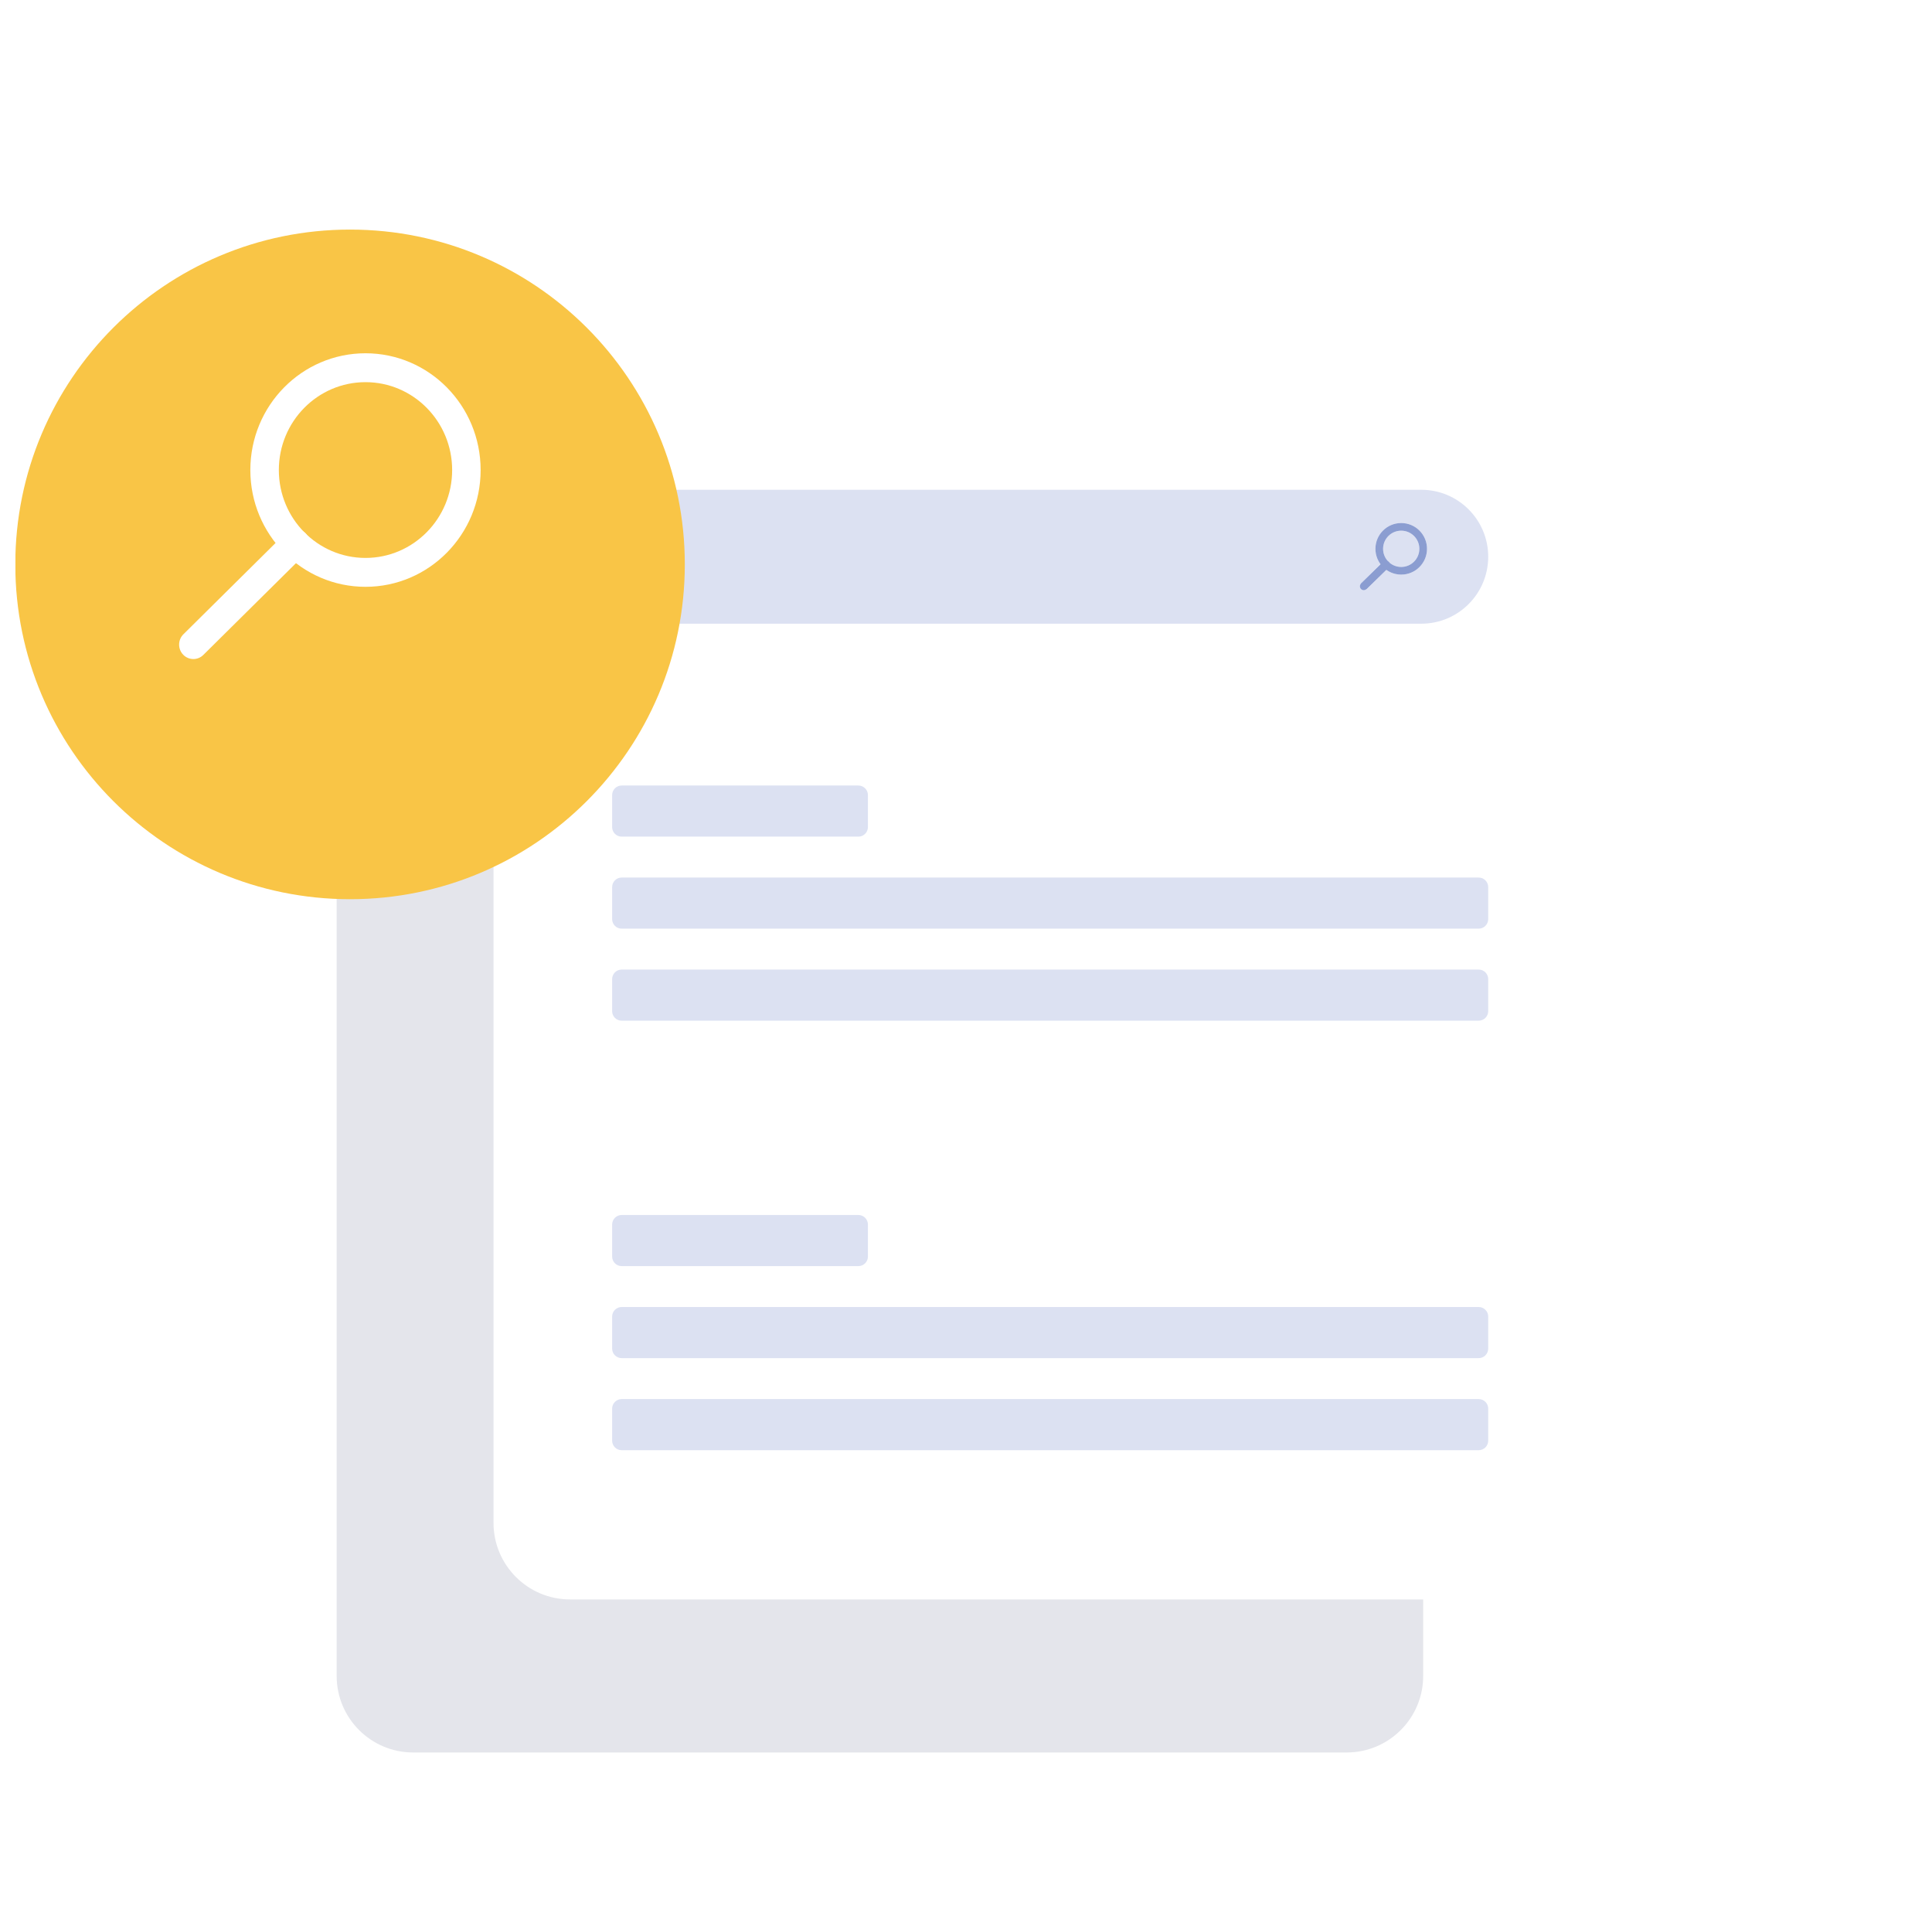 <svg width="101" height="100" viewBox="0 0 101 100" fill="none" xmlns="http://www.w3.org/2000/svg">
<g clip-path="url(#clip0)">
<path d="M70.4 26.4H21.6C19.391 26.4 17.6 28.191 17.6 30.4V87.6C17.6 89.809 19.391 91.6 21.6 91.6H70.4C72.609 91.6 74.4 89.809 74.4 87.6V30.4C74.4 28.191 72.609 26.4 70.4 26.4Z" fill="#E4E5EB"/>
<g filter="url(#filter0_d)">
<path d="M80 18.6H29.8C27.591 18.6 25.8 20.391 25.8 22.6V79.6C25.8 81.809 27.591 83.6 29.8 83.6H80C82.209 83.6 84 81.809 84 79.6V22.6C84 20.391 82.209 18.6 80 18.6Z" fill="white"/>
</g>
<path d="M44.873 41.058H32.501C32.224 41.058 32.001 41.282 32.001 41.558V43.23C32.001 43.506 32.224 43.73 32.501 43.73H44.873C45.149 43.73 45.373 43.506 45.373 43.23V41.558C45.373 41.282 45.149 41.058 44.873 41.058Z" fill="#DCE1F2"/>
<path d="M77.3 45.868H32.501C32.224 45.868 32.001 46.092 32.001 46.368V48.04C32.001 48.316 32.224 48.54 32.501 48.54H77.3C77.577 48.54 77.8 48.316 77.8 48.04V46.368C77.8 46.092 77.577 45.868 77.3 45.868Z" fill="#DCE1F2"/>
<path d="M77.3 50.678H32.501C32.224 50.678 32.001 50.902 32.001 51.178V52.85C32.001 53.126 32.224 53.35 32.501 53.35H77.3C77.577 53.35 77.8 53.126 77.8 52.85V51.178C77.8 50.902 77.577 50.678 77.3 50.678Z" fill="#DCE1F2"/>
<path d="M44.873 63.506H32.501C32.224 63.506 32.001 63.73 32.001 64.006V65.678C32.001 65.954 32.224 66.178 32.501 66.178H44.873C45.149 66.178 45.373 65.954 45.373 65.678V64.006C45.373 63.73 45.149 63.506 44.873 63.506Z" fill="#DCE1F2"/>
<path d="M77.3 68.316H32.501C32.224 68.316 32.001 68.54 32.001 68.816V70.488C32.001 70.764 32.224 70.988 32.501 70.988H77.3C77.577 70.988 77.8 70.764 77.8 70.488V68.816C77.8 68.54 77.577 68.316 77.3 68.316Z" fill="#DCE1F2"/>
<path d="M77.3 73.128H32.501C32.224 73.128 32.001 73.352 32.001 73.628V75.3C32.001 75.576 32.224 75.8 32.501 75.8H77.3C77.577 75.8 77.8 75.576 77.8 75.3V73.628C77.8 73.352 77.577 73.128 77.3 73.128Z" fill="#DCE1F2"/>
<path d="M74.3 25.6H35.501C33.568 25.6 32.001 27.167 32.001 29.1C32.001 31.033 33.568 32.6 35.501 32.6H74.3C76.234 32.6 77.8 31.033 77.8 29.1C77.8 27.167 76.234 25.6 74.3 25.6Z" fill="#DCE1F2"/>
<path fill-rule="evenodd" clip-rule="evenodd" d="M73.252 27.738C72.729 27.738 72.304 28.162 72.304 28.686C72.304 29.21 72.729 29.634 73.252 29.634C73.776 29.634 74.2 29.21 74.2 28.686C74.2 28.162 73.776 27.738 73.252 27.738ZM71.904 28.686C71.904 27.942 72.508 27.338 73.252 27.338C73.997 27.338 74.6 27.942 74.6 28.686C74.6 29.43 73.997 30.034 73.252 30.034C72.508 30.034 71.904 29.43 71.904 28.686Z" fill="white"/>
<path fill-rule="evenodd" clip-rule="evenodd" d="M72.599 29.37C72.677 29.449 72.675 29.576 72.596 29.653L71.434 30.787C71.355 30.864 71.228 30.863 71.151 30.784C71.074 30.705 71.076 30.578 71.155 30.501L72.317 29.367C72.396 29.29 72.522 29.291 72.599 29.37Z" fill="#8B9DD1"/>
<path fill-rule="evenodd" clip-rule="evenodd" d="M73.252 27.738C72.729 27.738 72.304 28.162 72.304 28.686C72.304 29.21 72.729 29.634 73.252 29.634C73.776 29.634 74.2 29.21 74.2 28.686C74.2 28.162 73.776 27.738 73.252 27.738ZM71.904 28.686C71.904 27.942 72.508 27.338 73.252 27.338C73.997 27.338 74.6 27.942 74.6 28.686C74.6 29.43 73.997 30.034 73.252 30.034C72.508 30.034 71.904 29.43 71.904 28.686Z" fill="#8B9DD1"/>
<path fill-rule="evenodd" clip-rule="evenodd" d="M72.596 29.653L71.434 30.787L71.155 30.501L72.317 29.367L72.596 29.653Z" fill="#8B9DD1"/>
<g filter="url(#filter1_d)">
<path d="M18.3 43C27.965 43 35.8 35.165 35.8 25.5C35.8 15.835 27.965 8 18.3 8C8.635 8 0.8 15.835 0.8 25.5C0.8 35.165 8.635 43 18.3 43Z" fill="#F9C546"/>
</g>
<path fill-rule="evenodd" clip-rule="evenodd" d="M19.107 19.975C16.605 19.975 14.577 22.032 14.577 24.569C14.577 27.105 16.605 29.162 19.107 29.162C21.609 29.162 23.637 27.105 23.637 24.569C23.637 22.032 21.609 19.975 19.107 19.975ZM13.087 24.569C13.087 21.198 15.782 18.465 19.107 18.465C22.431 18.465 25.126 21.198 25.126 24.569C25.126 27.94 22.431 30.672 19.107 30.672C15.782 30.672 13.087 27.94 13.087 24.569Z" fill="white"/>
<path fill-rule="evenodd" clip-rule="evenodd" d="M15.979 27.879C16.266 28.178 16.26 28.656 15.966 28.947L10.629 34.233C10.335 34.524 9.864 34.518 9.576 34.22C9.289 33.922 9.294 33.444 9.589 33.152L14.925 27.867C15.22 27.576 15.691 27.581 15.979 27.879Z" fill="white"/>
</g>
<defs>
<filter id="filter0_d" x="5.8" y="-1.4" width="98.2" height="105" filterUnits="userSpaceOnUse" color-interpolation-filters="sRGB">
<feFlood flood-opacity="0" result="BackgroundImageFix"/>
<feColorMatrix in="SourceAlpha" type="matrix" values="0 0 0 0 0 0 0 0 0 0 0 0 0 0 0 0 0 0 127 0"/>
<feOffset/>
<feGaussianBlur stdDeviation="10"/>
<feColorMatrix type="matrix" values="0 0 0 0 0.458 0 0 0 0 0.452 0 0 0 0 0.758 0 0 0 0.25 0"/>
<feBlend mode="normal" in2="BackgroundImageFix" result="effect1_dropShadow"/>
<feBlend mode="normal" in="SourceGraphic" in2="effect1_dropShadow" result="shape"/>
</filter>
<filter id="filter1_d" x="-3.2" y="8" width="43" height="43" filterUnits="userSpaceOnUse" color-interpolation-filters="sRGB">
<feFlood flood-opacity="0" result="BackgroundImageFix"/>
<feColorMatrix in="SourceAlpha" type="matrix" values="0 0 0 0 0 0 0 0 0 0 0 0 0 0 0 0 0 0 127 0"/>
<feOffset dy="4"/>
<feGaussianBlur stdDeviation="2"/>
<feColorMatrix type="matrix" values="0 0 0 0 1 0 0 0 0 0.725 0 0 0 0 0.251 0 0 0 0.2 0"/>
<feBlend mode="normal" in2="BackgroundImageFix" result="effect1_dropShadow"/>
<feBlend mode="normal" in="SourceGraphic" in2="effect1_dropShadow" result="shape"/>
</filter>
<clipPath id="clip0">
<rect width="100" height="100" fill="white" transform="translate(0.8)"/>
</clipPath>
</defs>
</svg>
